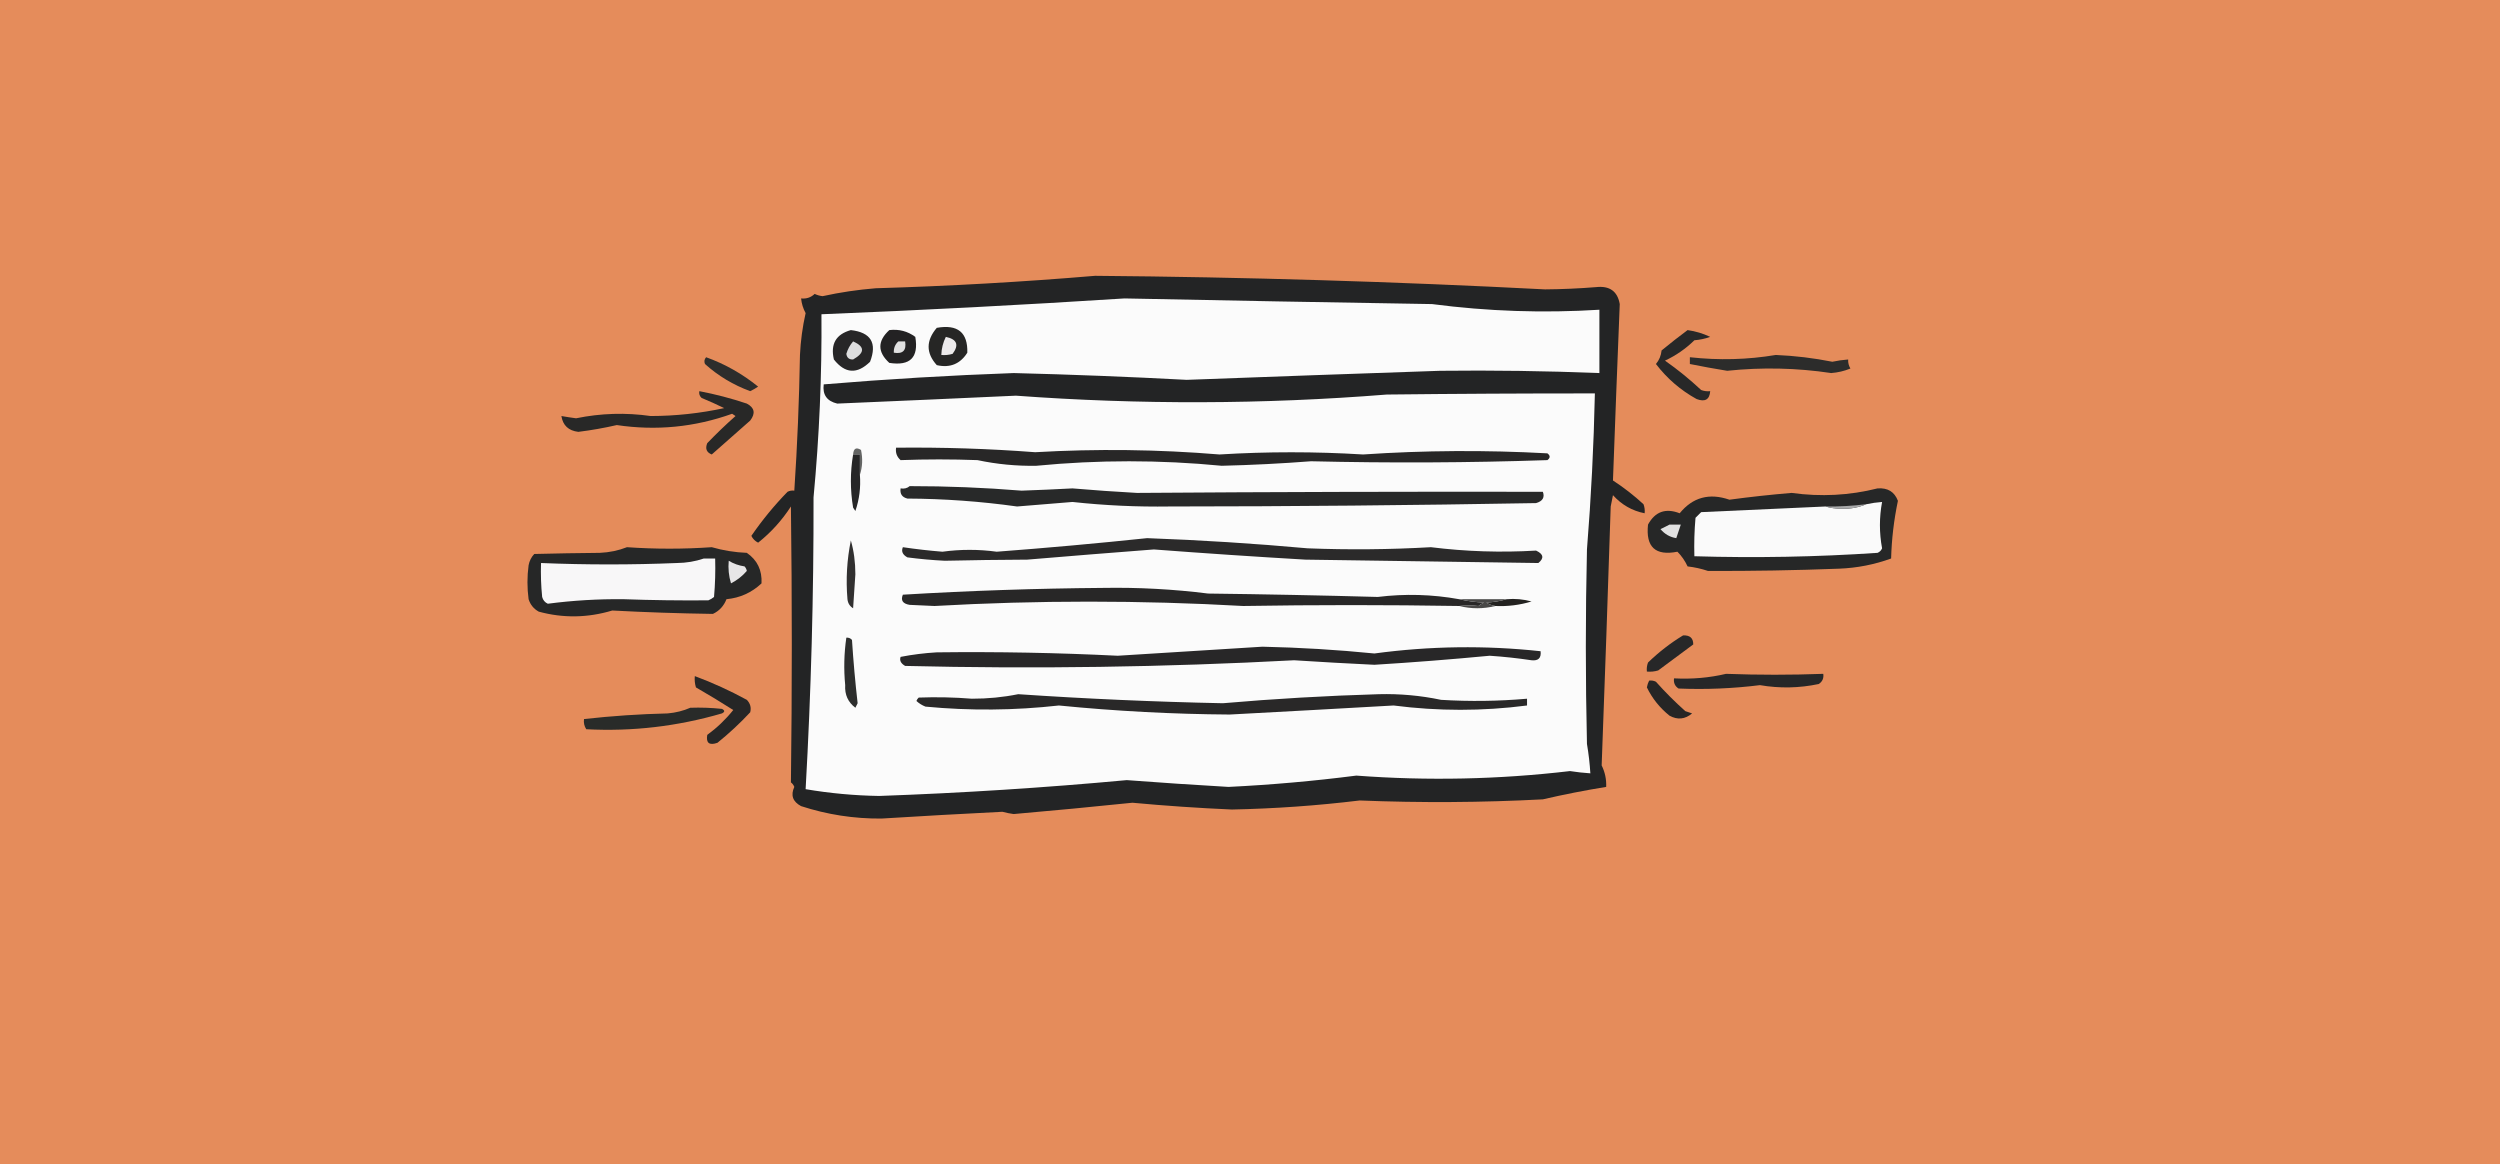 <svg width="597" height="278" viewBox="0 0 597 278" fill="none" xmlns="http://www.w3.org/2000/svg">
<rect x="0" y="0" width="597" height="278" fill="#808080" stroke="none"/>
<g clip-path="url(#clip0_6694_348)">
<path d="M0 0H597V278H0V0Z" fill="#E58C5B"/>
<path fill-rule="evenodd" clip-rule="evenodd" d="M261.507 65.865C297.324 66.169 333.147 67.249 368.975 69.105C373.035 69.072 377.085 68.892 381.126 68.565C384.372 68.2 386.262 69.55 386.796 72.615C386.226 86.73 385.686 100.771 385.176 114.738C387.761 116.422 390.191 118.312 392.467 120.409C392.731 121.107 392.822 121.827 392.737 122.569C389.769 121.983 387.249 120.543 385.176 118.249C384.996 119.149 384.816 120.048 384.636 120.949C383.968 141.566 383.248 162.177 382.476 182.783C383.275 184.407 383.635 186.117 383.556 187.914C378.509 188.727 373.469 189.717 368.435 190.884C353.856 191.652 339.275 191.741 324.692 191.154C314.569 192.385 304.398 193.105 294.18 193.314C286.241 192.966 278.32 192.426 270.418 191.694C260.982 192.672 251.531 193.572 242.066 194.394C241.154 194.272 240.254 194.092 239.366 193.854C229.738 194.334 220.107 194.874 210.474 195.474C203.9 195.519 197.509 194.529 191.302 192.504C189.307 191.441 188.767 189.911 189.682 187.914C189.516 187.477 189.246 187.117 188.872 186.833C189.153 164.796 189.153 142.834 188.872 120.949C186.715 124.274 184.105 127.155 181.042 129.589C180.322 129.229 179.782 128.689 179.421 127.969C181.995 124.224 184.876 120.713 188.062 117.438C188.574 117.178 189.114 117.088 189.682 117.168C190.397 106.383 190.846 95.582 191.032 84.766C191.192 81.392 191.641 78.062 192.382 74.775C191.783 73.67 191.423 72.5 191.302 71.265C192.559 71.402 193.639 71.042 194.542 70.185C195.14 70.467 195.771 70.647 196.433 70.725C200.617 69.808 204.848 69.178 209.124 68.835C226.689 68.319 244.15 67.329 261.507 65.865Z" fill="#232425"/>
<path fill-rule="evenodd" clip-rule="evenodd" d="M402.998 78.826C404.882 79.094 406.682 79.634 408.398 80.446C407.174 80.885 405.914 81.155 404.618 81.256C402.56 83.276 400.22 84.896 397.597 86.116C400.634 88.252 403.514 90.592 406.238 93.137C406.936 93.401 407.656 93.492 408.398 93.407C408.247 95.418 407.167 96.049 405.158 95.297C401.347 93.198 398.106 90.408 395.437 86.926C396.211 85.997 396.661 84.917 396.787 83.686C398.846 81.99 400.916 80.37 402.998 78.826Z" fill="#282828"/>
<path fill-rule="evenodd" clip-rule="evenodd" d="M424.059 84.766C428.594 84.956 433.094 85.496 437.56 86.386C438.812 86.118 440.072 85.938 441.34 85.846C441.298 86.618 441.478 87.339 441.88 88.006C440.41 88.606 438.88 88.966 437.29 89.086C429.045 87.849 420.765 87.669 412.448 88.546C409.469 88.064 406.499 87.524 403.538 86.926C403.538 86.386 403.538 85.846 403.538 85.306C410.48 86.076 417.32 85.896 424.059 84.766Z" fill="#2C2C2B"/>
<path fill-rule="evenodd" clip-rule="evenodd" d="M168.62 85.306C173.128 86.932 177.269 89.272 181.041 92.327C180.432 92.738 179.802 93.098 179.151 93.407C175.121 91.933 171.52 89.773 168.35 86.926C168.097 86.345 168.187 85.805 168.62 85.306Z" fill="#2D2D2C"/>
<path fill-rule="evenodd" clip-rule="evenodd" d="M268.528 71.265C293.007 71.769 317.489 72.219 341.973 72.615C355.256 74.353 368.577 74.803 381.936 73.965C381.936 79.005 381.936 84.046 381.936 89.086C369.173 88.58 356.482 88.4 343.863 88.546C323.7 89.231 303.539 89.951 283.379 90.707C269.618 89.974 255.847 89.434 242.066 89.086C226.921 89.627 211.799 90.527 196.703 91.787C196.387 94.266 197.467 95.796 199.943 96.377C214.151 95.775 228.372 95.145 242.606 94.487C272.137 96.659 301.659 96.569 331.172 94.217C347.749 94.029 364.311 93.939 380.856 93.947C380.592 106.388 379.962 118.809 378.966 131.209C378.606 146.691 378.606 162.172 378.966 177.653C379.363 179.982 379.633 182.323 379.776 184.673C378.151 184.565 376.531 184.385 374.916 184.133C357.907 186.131 340.896 186.491 323.882 185.213C313.754 186.515 303.584 187.415 293.37 187.914C285.259 187.445 277.159 186.905 269.068 186.293C249.405 188.114 229.693 189.374 209.934 190.074C204.036 189.979 198.186 189.439 192.382 188.454C193.692 165.254 194.322 142.032 194.272 118.789C195.648 104.203 196.279 89.622 196.163 75.045C220.386 74.069 244.507 72.809 268.528 71.265Z" fill="#FBFBFB"/>
<path fill-rule="evenodd" clip-rule="evenodd" d="M223.705 78.286C228.701 77.403 231.131 79.383 230.995 84.226C229.29 86.922 226.86 87.912 223.705 87.196C221.104 84.307 221.104 81.337 223.705 78.286Z" fill="#262625"/>
<path fill-rule="evenodd" clip-rule="evenodd" d="M203.183 78.826C207.968 79.379 209.498 81.899 207.774 86.386C204.686 89.416 201.806 89.237 199.133 85.846C198.274 82.158 199.624 79.818 203.183 78.826Z" fill="#272627"/>
<path fill-rule="evenodd" clip-rule="evenodd" d="M203.723 81.526C206.565 82.786 206.565 84.225 203.723 85.846C202.769 85.882 202.229 85.431 202.103 84.496C202.44 83.37 202.98 82.38 203.723 81.526Z" fill="#DDDDDE"/>
<path fill-rule="evenodd" clip-rule="evenodd" d="M225.865 80.446C228.53 81.012 229.07 82.362 227.485 84.496C226.602 84.763 225.702 84.853 224.785 84.766C224.83 83.239 225.19 81.799 225.865 80.446Z" fill="#ECEAEB"/>
<path fill-rule="evenodd" clip-rule="evenodd" d="M212.364 78.826C214.66 78.548 216.731 79.088 218.574 80.446C219.413 85.368 217.343 87.438 212.364 86.656C209.519 84.048 209.519 81.438 212.364 78.826Z" fill="#232223"/>
<path fill-rule="evenodd" clip-rule="evenodd" d="M214.524 81.526C215.064 81.526 215.604 81.526 216.144 81.526C216.504 83.686 215.604 84.586 213.444 84.226C213.385 83.138 213.745 82.239 214.524 81.526Z" fill="#E0E0E0"/>
<path fill-rule="evenodd" clip-rule="evenodd" d="M167 93.407C170.84 94.142 174.62 95.132 178.341 96.377C180.191 97.357 180.462 98.707 179.151 100.427C176.057 103.166 172.997 105.866 169.971 108.528C168.718 108.037 168.358 107.137 168.891 105.828C171.059 103.569 173.309 101.409 175.641 99.347C175.371 99.167 175.101 98.987 174.831 98.807C165.902 102.009 156.721 102.909 147.289 101.507C144.254 102.205 141.193 102.745 138.108 103.127C135.769 102.856 134.419 101.596 134.058 99.347C135.217 99.551 136.387 99.732 137.568 99.887C143.47 98.675 149.41 98.495 155.39 99.347C161.324 99.336 167.174 98.706 172.941 97.457C171.182 96.599 169.382 95.789 167.541 95.027C167.062 94.581 166.882 94.041 167 93.407Z" fill="#282827"/>
<path fill-rule="evenodd" clip-rule="evenodd" d="M213.984 106.908C225.072 106.787 236.143 107.146 247.196 107.988C261.883 107.137 276.553 107.317 291.209 108.528C302.639 107.828 314.07 107.828 325.502 108.528C340.158 107.542 354.828 107.451 369.515 108.258C370.235 108.798 370.235 109.338 369.515 109.878C350.7 110.512 331.888 110.602 313.081 110.148C305.981 110.697 298.87 111.056 291.749 111.228C276.992 109.796 262.231 109.796 247.466 111.228C242.733 111.311 238.053 110.861 233.425 109.878C227.296 109.648 221.176 109.648 215.064 109.878C214.17 109.098 213.81 108.108 213.984 106.908Z" fill="#282727"/>
<path fill-rule="evenodd" clip-rule="evenodd" d="M205.343 113.388C205.343 111.768 205.343 110.148 205.343 108.528C204.803 108.528 204.263 108.528 203.723 108.528C203.823 107.084 204.453 106.724 205.613 107.448C206.051 109.531 205.961 111.511 205.343 113.388Z" fill="#646564"/>
<path fill-rule="evenodd" clip-rule="evenodd" d="M203.723 108.528C204.263 108.528 204.803 108.528 205.343 108.528C205.343 110.148 205.343 111.768 205.343 113.388C205.576 116.361 205.216 119.241 204.263 122.029C204.083 121.759 203.903 121.489 203.723 121.219C203.013 116.982 203.013 112.751 203.723 108.528Z" fill="#262627"/>
<path fill-rule="evenodd" clip-rule="evenodd" d="M217.224 116.088C226.15 116.082 235.061 116.442 243.956 117.169C248.008 117.024 252.058 116.845 256.107 116.629C261.231 117.065 266.362 117.425 271.498 117.709C303.811 117.475 336.123 117.386 368.435 117.439C368.928 118.782 368.388 119.682 366.815 120.139C337.655 120.665 308.493 120.935 279.329 120.949C271.545 121.067 263.805 120.707 256.107 119.869C251.695 120.209 247.285 120.569 242.876 120.949C234.192 119.732 225.461 119.102 216.684 119.059C215.408 118.741 214.868 117.931 215.064 116.629C215.928 116.773 216.647 116.593 217.224 116.088Z" fill="#282929"/>
<path fill-rule="evenodd" clip-rule="evenodd" d="M448.361 116.629C450.79 116.451 452.41 117.441 453.221 119.599C452.26 124.199 451.72 128.79 451.601 133.37C447.604 134.823 443.464 135.633 439.18 135.8C428.738 136.2 418.298 136.38 407.858 136.34C406.279 135.807 404.659 135.447 402.997 135.26C402.382 133.933 401.572 132.762 400.567 131.75C395.308 132.792 392.967 130.631 393.547 125.269C395.241 122.167 397.762 121.267 401.107 122.569C404.221 118.748 408.181 117.668 412.988 119.329C417.924 118.662 422.875 118.122 427.839 117.709C434.83 118.674 441.67 118.314 448.361 116.629Z" fill="#262727"/>
<path fill-rule="evenodd" clip-rule="evenodd" d="M435.94 120.949C437.096 121.307 438.356 121.487 439.72 121.489C441.852 121.563 443.832 121.203 445.66 120.409C446.906 120.142 448.166 119.963 449.441 119.869C448.754 123.559 448.754 127.25 449.441 130.939C449.222 131.45 448.862 131.81 448.361 132.02C433.781 133 419.2 133.27 404.618 132.83C404.528 129.764 404.618 126.704 404.888 123.649C405.337 123.199 405.788 122.749 406.238 122.299C416.144 121.847 426.045 121.397 435.94 120.949Z" fill="#FAFAFA"/>
<path fill-rule="evenodd" clip-rule="evenodd" d="M445.661 120.409C443.832 121.203 441.852 121.563 439.72 121.489C438.357 121.487 437.096 121.307 435.94 120.949C439.196 120.989 442.436 120.809 445.661 120.409Z" fill="#A8A9AA"/>
<path fill-rule="evenodd" clip-rule="evenodd" d="M398.677 125.269C399.577 125.269 400.477 125.269 401.377 125.269C401.017 126.349 400.658 127.429 400.297 128.509C398.793 128.275 397.533 127.556 396.517 126.349C397.3 125.986 398.019 125.626 398.677 125.269Z" fill="#E1E1E1"/>
<path fill-rule="evenodd" clip-rule="evenodd" d="M273.928 128.509C286.698 128.972 299.478 129.782 312.271 130.939C322.086 131.323 331.897 131.233 341.703 130.669C350.06 131.712 358.431 131.982 366.815 131.479C368.6 132.313 368.781 133.304 367.355 134.45C348.851 134.186 330.309 133.916 311.731 133.64C299.676 132.938 287.616 132.128 275.548 131.209C265.472 131.983 255.392 132.793 245.306 133.64C238.722 133.671 232.152 133.761 225.595 133.91C222.614 133.758 219.644 133.488 216.684 133.1C215.541 132.467 215.182 131.657 215.604 130.669C218.73 131.133 221.88 131.493 225.055 131.75C229.37 131.159 233.69 131.159 238.016 131.75C250.084 130.837 262.055 129.757 273.928 128.509Z" fill="#2B2A2A"/>
<path fill-rule="evenodd" clip-rule="evenodd" d="M149.719 130.669C156.477 131.14 163.227 131.14 169.971 130.669C172.69 131.455 175.48 131.906 178.341 132.02C180.845 133.751 182.015 136.182 181.852 139.31C179.501 141.52 176.711 142.78 173.481 143.09C172.848 144.713 171.768 145.883 170.241 146.601C162.116 146.481 154.106 146.211 146.209 145.791C140.332 147.556 134.482 147.646 128.658 146.061C127.456 145.398 126.646 144.407 126.228 143.09C125.867 140.39 125.867 137.69 126.228 134.99C126.422 133.952 126.872 133.052 127.578 132.29C132.781 132.157 138.001 132.068 143.239 132.02C145.543 131.917 147.703 131.467 149.719 130.669Z" fill="#262727"/>
<path fill-rule="evenodd" clip-rule="evenodd" d="M168.08 133.37C168.981 133.37 169.88 133.37 170.781 133.37C170.87 136.435 170.78 139.495 170.511 142.55C170.106 142.888 169.655 143.158 169.16 143.36C162.413 143.42 155.663 143.33 148.909 143.09C142.838 143.025 136.807 143.385 130.818 144.17C130.116 143.852 129.666 143.312 129.468 142.55C129.198 139.856 129.108 137.156 129.198 134.45C140.028 134.894 150.829 134.894 161.6 134.45C163.89 134.428 166.05 134.068 168.08 133.37Z" fill="#F8F7F8"/>
<path fill-rule="evenodd" clip-rule="evenodd" d="M174.021 133.91C175.158 134.603 176.419 135.052 177.801 135.26C178.083 135.563 178.263 135.923 178.341 136.34C177.277 137.567 176.017 138.557 174.561 139.31C174.028 137.545 173.848 135.745 174.021 133.91Z" fill="#E7E6E7"/>
<path fill-rule="evenodd" clip-rule="evenodd" d="M203.183 129.049C203.9 131.544 204.26 134.244 204.263 137.15C204.083 139.85 203.903 142.55 203.723 145.25C202.929 144.775 202.479 144.055 202.373 143.09C201.971 138.367 202.241 133.687 203.183 129.049Z" fill="#313030"/>
<path fill-rule="evenodd" clip-rule="evenodd" d="M348.454 143.091C350.331 143.535 352.312 143.805 354.394 143.901C353.899 144.103 353.449 144.373 353.044 144.711C351.594 144.534 350.064 144.534 348.454 144.711C331.284 144.428 314.092 144.428 296.88 144.711C272.31 143.326 247.739 143.326 223.165 144.711C221.184 144.62 219.204 144.531 217.224 144.441C215.577 144.172 215.037 143.362 215.604 142.01C231.518 141.06 247.45 140.52 263.398 140.39C271.812 140.245 280.182 140.695 288.509 141.74C302.013 141.906 315.514 142.176 329.012 142.551C335.536 141.749 342.016 141.929 348.454 143.091Z" fill="#282727"/>
<path fill-rule="evenodd" clip-rule="evenodd" d="M359.794 143.09C361.807 142.916 363.787 143.096 365.735 143.63C362.921 144.488 360.041 144.848 357.094 144.71C356.326 144.597 355.606 144.327 354.934 143.9C356.66 143.803 358.28 143.533 359.794 143.09Z" fill="#232220"/>
<path fill-rule="evenodd" clip-rule="evenodd" d="M348.454 143.09C352.234 143.09 356.014 143.09 359.794 143.09C358.28 143.533 356.66 143.803 354.934 143.9C355.606 144.328 356.326 144.598 357.094 144.71C354.214 145.43 351.334 145.43 348.454 144.71C350.064 144.534 351.594 144.534 353.044 144.71C353.449 144.372 353.899 144.102 354.394 143.9C352.312 143.805 350.331 143.535 348.454 143.09Z" fill="#494847"/>
<path fill-rule="evenodd" clip-rule="evenodd" d="M202.103 152.271C202.641 152.224 203.091 152.405 203.453 152.811C203.78 157.867 204.23 162.907 204.803 167.932C204.623 168.292 204.443 168.652 204.263 169.012C202.503 167.684 201.693 165.884 201.833 163.612C201.468 159.816 201.559 156.036 202.103 152.271Z" fill="#2D2E2D"/>
<path fill-rule="evenodd" clip-rule="evenodd" d="M301.47 154.431C310.409 154.625 319.319 155.165 328.202 156.051C341.418 154.263 354.649 154.083 367.895 155.511C368.081 157.125 367.361 157.845 365.735 157.671C362.42 157.173 359.089 156.813 355.744 156.591C346.572 157.465 337.392 158.185 328.202 158.751C321.808 158.445 315.418 158.085 309.031 157.671C278.076 159.324 247.114 159.775 216.144 159.021C215.121 158.427 214.761 157.707 215.064 156.861C217.918 156.307 220.798 155.947 223.704 155.781C238.112 155.608 252.513 155.878 266.908 156.591C278.512 155.869 290.034 155.149 301.47 154.431Z" fill="#282728"/>
<path fill-rule="evenodd" clip-rule="evenodd" d="M401.918 151.731C403.551 151.657 404.361 152.378 404.348 153.891C401.557 155.961 398.767 158.031 395.977 160.101C395.095 160.368 394.194 160.458 393.277 160.371C393.192 159.63 393.282 158.909 393.547 158.211C396.13 155.713 398.921 153.553 401.918 151.731Z" fill="#272728"/>
<path fill-rule="evenodd" clip-rule="evenodd" d="M412.178 160.912C419.933 161.198 427.673 161.198 435.4 160.912C435.547 161.965 435.188 162.775 434.32 163.342C429.665 164.33 424.984 164.42 420.279 163.612C413.817 164.421 407.336 164.691 400.837 164.422C399.969 163.855 399.61 163.045 399.757 161.992C404.029 162.219 408.169 161.859 412.178 160.912Z" fill="#262728"/>
<path fill-rule="evenodd" clip-rule="evenodd" d="M393.817 162.531C394.385 162.451 394.925 162.541 395.437 162.801C397.626 165.255 399.966 167.595 402.458 169.822C402.998 170.002 403.538 170.182 404.078 170.362C402.387 171.776 400.586 171.957 398.677 170.902C396.346 169.027 394.546 166.777 393.277 164.152C393.377 163.566 393.557 163.026 393.817 162.531Z" fill="#262525"/>
<path fill-rule="evenodd" clip-rule="evenodd" d="M243.146 165.772C259.414 166.876 275.705 167.597 292.02 167.932C304.412 166.859 316.833 166.139 329.282 165.772C334.288 165.643 339.239 166.093 344.133 167.122C350.992 167.541 357.832 167.451 364.655 166.852C364.655 167.392 364.655 167.932 364.655 168.472C354.037 169.847 343.416 169.847 332.792 168.472C319.743 169.216 306.692 169.936 293.64 170.632C280.01 170.537 266.418 169.817 252.867 168.472C242.243 169.664 231.622 169.754 221.004 168.742C220.193 168.427 219.473 167.978 218.844 167.392C218.957 167.076 219.137 166.806 219.384 166.582C223.614 166.422 227.844 166.512 232.075 166.852C235.881 166.859 239.571 166.498 243.146 165.772Z" fill="#292828"/>
<path fill-rule="evenodd" clip-rule="evenodd" d="M164.84 169.012C167.367 168.922 169.887 169.013 172.401 169.282C173.121 169.642 173.121 170.002 172.401 170.362C161.787 173.459 150.986 174.719 139.999 174.142C139.523 173.41 139.343 172.6 139.459 171.712C146.086 170.969 152.746 170.519 159.44 170.362C161.379 170.194 163.179 169.744 164.84 169.012Z" fill="#292B29"/>
<path fill-rule="evenodd" clip-rule="evenodd" d="M165.92 161.452C170.172 163.036 174.312 164.926 178.341 167.122C179.171 167.986 179.441 168.976 179.151 170.092C176.704 172.721 174.093 175.151 171.321 177.383C169.371 178.06 168.561 177.43 168.891 175.493C171.22 173.793 173.291 171.813 175.101 169.552C172.158 167.677 169.188 165.877 166.19 164.152C165.924 163.269 165.834 162.369 165.92 161.452Z" fill="#262626"/>
</g>
<defs>
<clipPath id="clip0_6694_348">
<rect width="597" height="278" fill="white"/>
</clipPath>
</defs>
</svg>

